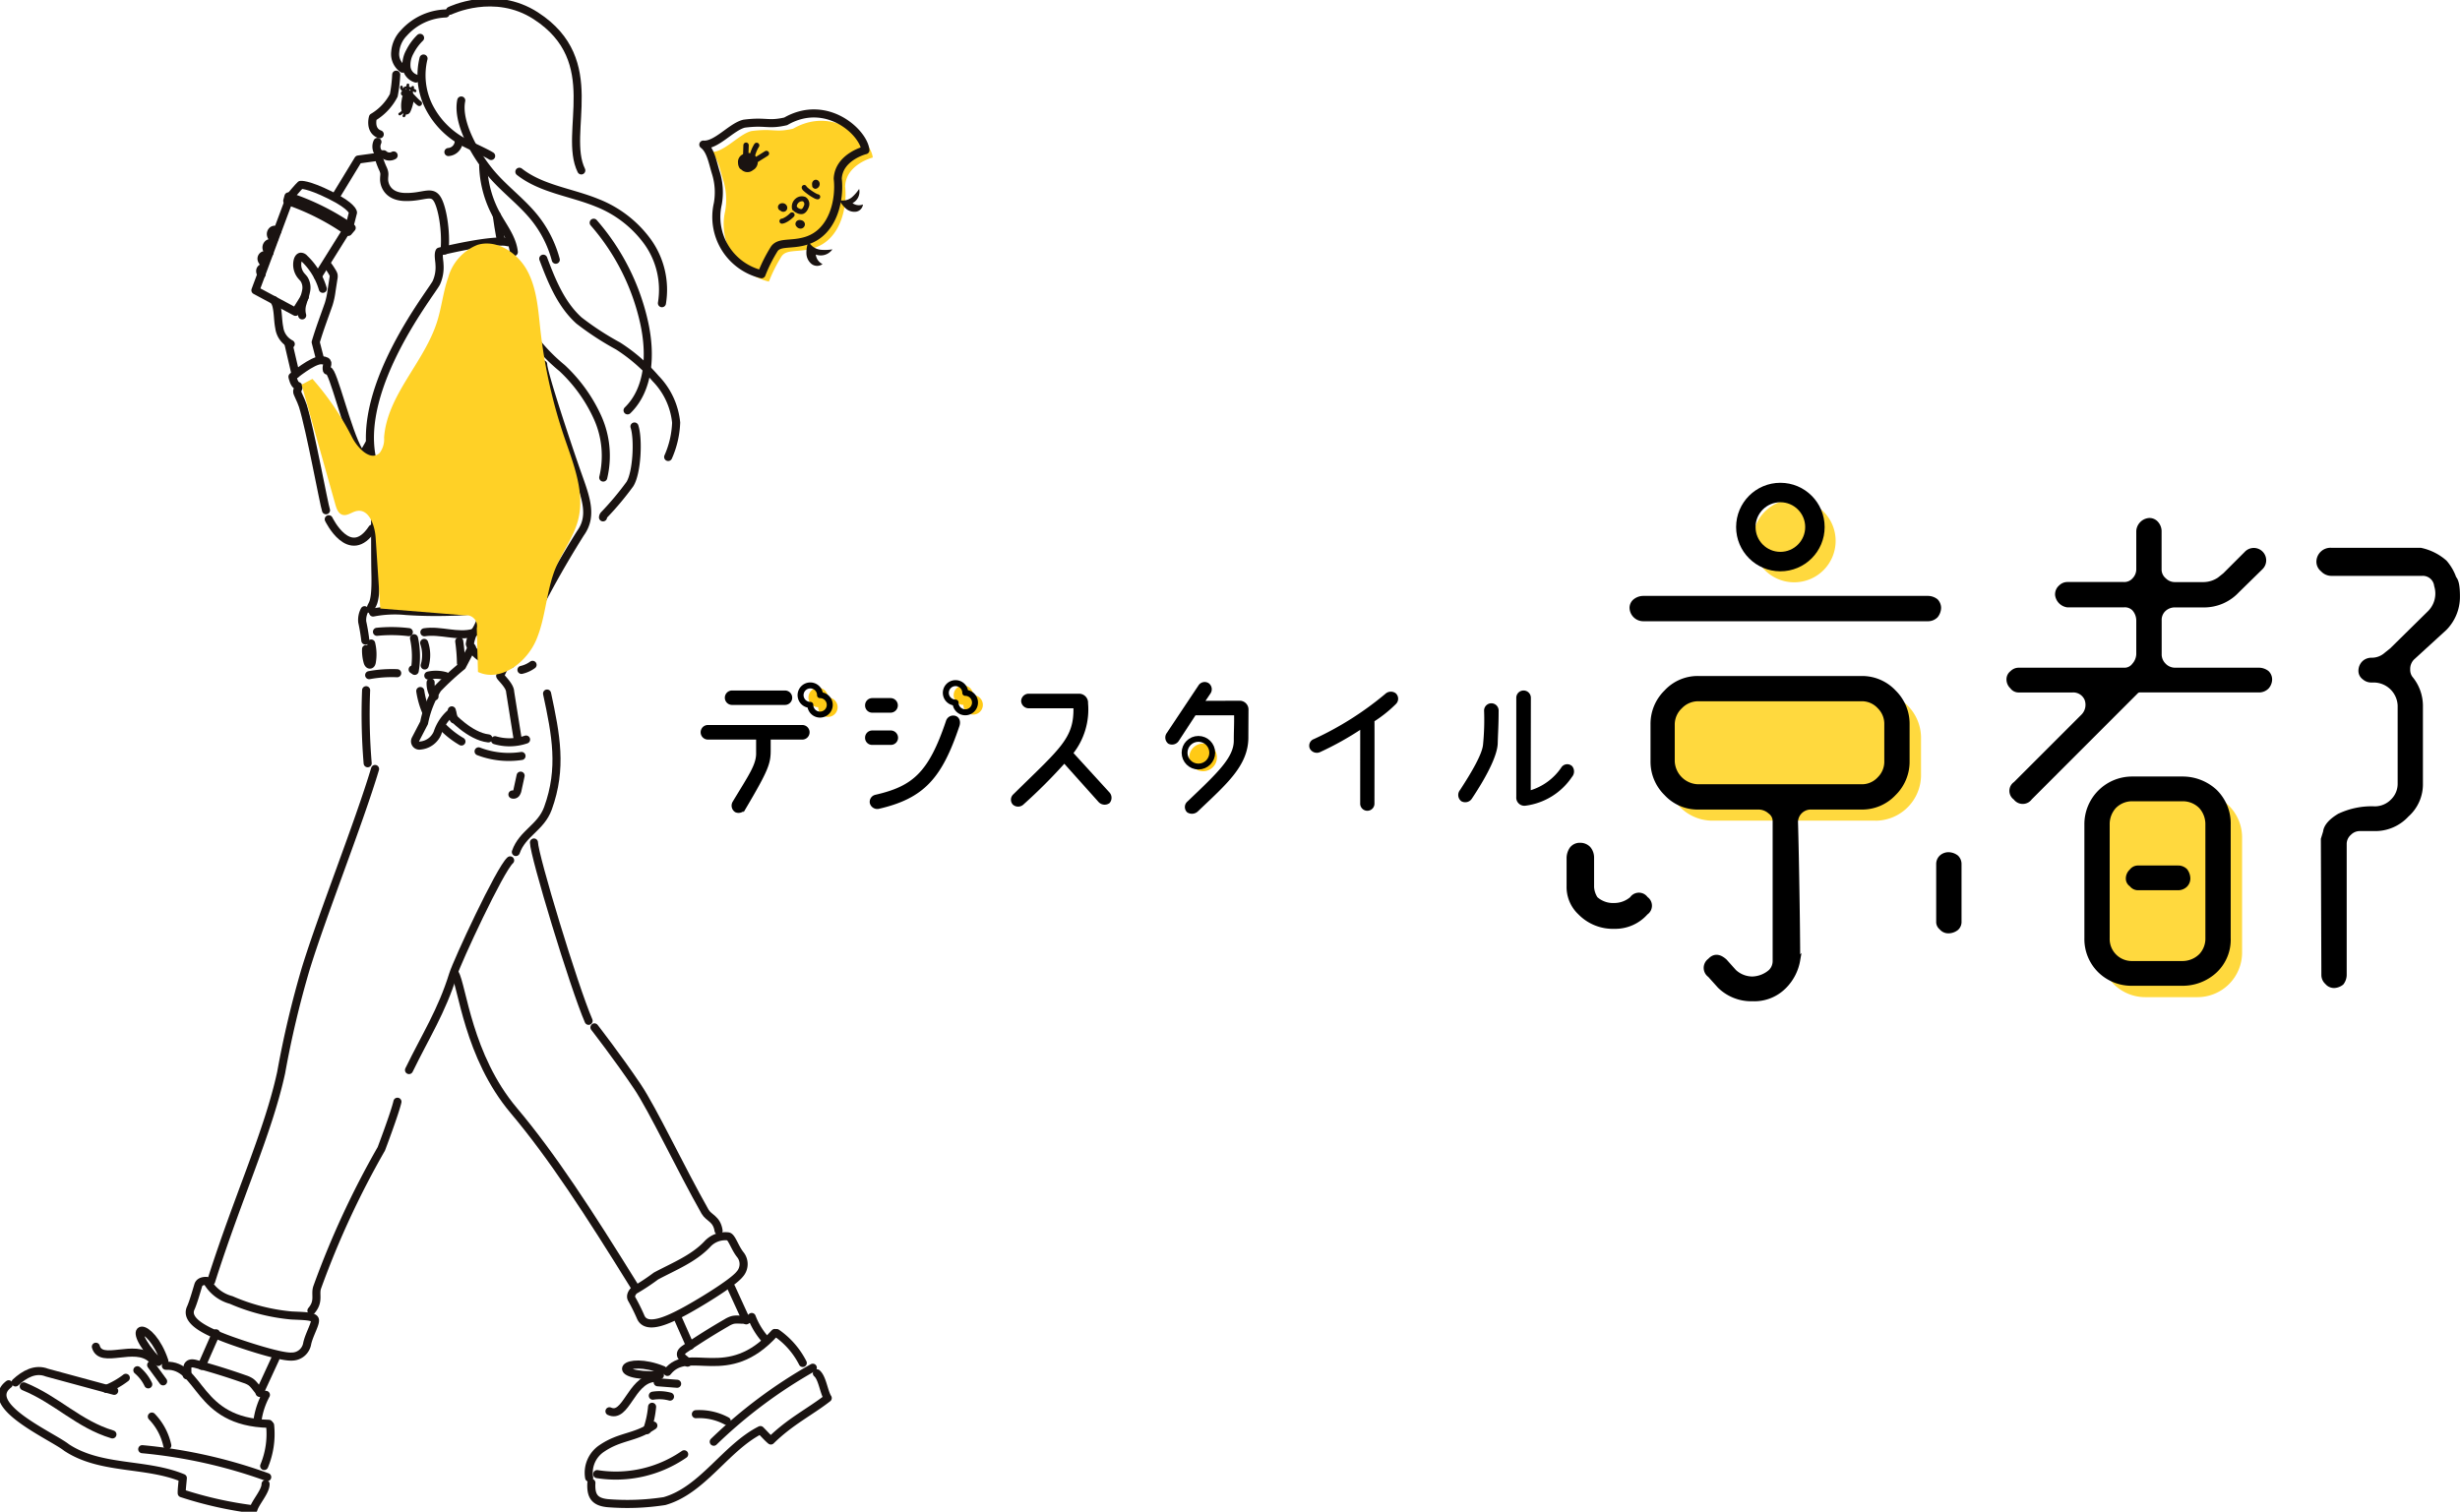 <svg xmlns="http://www.w3.org/2000/svg" xmlns:xlink="http://www.w3.org/1999/xlink" width="252.906" height="155.457" viewBox="0 0 252.906 155.457">
  <defs>
    <clipPath id="clip-path">
      <rect id="長方形_324" data-name="長方形 324" width="89.72" height="155.457" fill="none"/>
    </clipPath>
    <clipPath id="clip-path-3">
      <rect id="長方形_322" data-name="長方形 322" width="28.651" height="44.354" fill="none"/>
    </clipPath>
  </defs>
  <g id="グループ_4323" data-name="グループ 4323" transform="translate(-203 -4699.051)">
    <g id="グループ_319" data-name="グループ 319" transform="translate(203 4699.051)">
      <g id="グループ_298" data-name="グループ 298" clip-path="url(#clip-path)">
        <g id="グループ_297" data-name="グループ 297">
          <g id="グループ_296" data-name="グループ 296" clip-path="url(#clip-path)">
            <path id="パス_141" data-name="パス 141" d="M66.281,12.8a14.814,14.814,0,0,1-.252,2.127,5.638,5.638,0,0,1-2.141,2.261s-.4,1.346.7,1.746" transform="translate(-25.547 -5.122)" fill="none" stroke="#1a1311" stroke-linecap="round" stroke-linejoin="round" stroke-width="0.83"/>
            <path id="パス_142" data-name="パス 142" d="M64.631,24.335a1.14,1.14,0,0,0,.007.972.608.608,0,0,0,.639.3.872.872,0,0,0,1.019.119" transform="translate(-25.827 -9.742)" fill="none" stroke="#1a1311" stroke-linecap="round" stroke-linejoin="round" stroke-width="0.83"/>
            <path id="パス_143" data-name="パス 143" d="M65.106,27.577a7.36,7.36,0,0,0,.32.8c.24.533.125.6.125,1.109s.32,1.758,2.131,1.811,2.68-.679,3.266.12,1.016,3.458.817,5.375" transform="translate(-26.063 -11.04)" fill="none" stroke="#1a1311" stroke-linecap="round" stroke-linejoin="round" stroke-width="0.83"/>
            <path id="パス_144" data-name="パス 144" d="M69.194,15.934a.39.39,0,0,1,.506-.049c.158.1.829.9,1.109,1.076" transform="translate(-27.699 -6.331)" fill="none" stroke="#1a1311" stroke-linecap="round" stroke-linejoin="round" stroke-width="0.553"/>
            <path id="パス_145" data-name="パス 145" d="M69.487,17.181a2.377,2.377,0,0,1,.095-.646c.023-.082.063-.174.145-.2a.182.182,0,0,1,.2.123.5.5,0,0,1,.007.254,3.949,3.949,0,0,1-.317,1.129.092.092,0,0,1-.032.043c-.051.029-.1-.047-.1-.106a2.672,2.672,0,0,1,.172-1.38c.017-.041.043-.088.088-.09a1.615,1.615,0,0,1-.084,1.371c-.04-.022-.044-.077-.041-.122a3.476,3.476,0,0,1,.133-.8l-.157.6q.114-.454.218-.91a.089.089,0,0,0-.045.067" transform="translate(-27.803 -6.53)" fill="none" stroke="#1a1311" stroke-linecap="round" stroke-linejoin="round" stroke-width="0.83"/>
            <path id="パス_146" data-name="パス 146" d="M68.781,19.232a.678.678,0,0,1-.251.192" transform="translate(-27.434 -7.699)" fill="none" stroke="#1a1311" stroke-linecap="round" stroke-linejoin="round" stroke-width="0.277"/>
            <path id="パス_147" data-name="パス 147" d="M69.3,19.536a.228.228,0,0,1-.058.2" transform="translate(-27.719 -7.821)" fill="none" stroke="#1a1311" stroke-linecap="round" stroke-linejoin="round" stroke-width="0.277"/>
            <path id="パス_148" data-name="パス 148" d="M69.176,15.431c-.071-.089-.4-.3-.353-.511" transform="translate(-27.549 -5.973)" fill="none" stroke="#1a1311" stroke-linecap="round" stroke-linejoin="round" stroke-width="0.277"/>
            <path id="パス_149" data-name="パス 149" d="M69.966,15.262a1.387,1.387,0,0,1-.047-.7" transform="translate(-27.98 -5.829)" fill="none" stroke="#1a1311" stroke-linecap="round" stroke-linejoin="round" stroke-width="0.277"/>
            <path id="パス_150" data-name="パス 150" d="M69.283,15.221a.217.217,0,0,1,.169-.181.534.534,0,0,1,.26.014,2.121,2.121,0,0,1,.694.31" transform="translate(-27.735 -6.017)" fill="none" stroke="#1a1311" stroke-linecap="round" stroke-linejoin="round" stroke-width="0.277"/>
            <path id="パス_151" data-name="パス 151" d="M70.544,15.689a2.8,2.8,0,0,1,.046-.464.729.729,0,0,1,.083-.248" transform="translate(-28.24 -5.996)" fill="none" stroke="#1a1311" stroke-linecap="round" stroke-linejoin="round" stroke-width="0.277"/>
            <path id="パス_152" data-name="パス 152" d="M55.264,45.294a7.182,7.182,0,0,1,.591.876.881.881,0,0,1,.106.243.916.916,0,0,1-.011.328q-.1.643-.2,1.288a7.816,7.816,0,0,1-.3,1.395c-.491,1.406-.906,2.467-1.331,3.894l.438,1.7" transform="translate(-21.664 -18.132)" fill="none" stroke="#1a1311" stroke-linecap="round" stroke-linejoin="round" stroke-width="0.83"/>
            <line id="線_536" data-name="線 536" y1="4.736" x2="2.959" transform="translate(32.675 23.667)" fill="none" stroke="#1a1311" stroke-linecap="round" stroke-linejoin="round" stroke-width="0.83"/>
            <path id="パス_153" data-name="パス 153" d="M47.195,34.509l-3.411,9.158,4.126,2.218.952-1.524" transform="translate(-17.527 -13.815)" fill="none" stroke="#1a1311" stroke-linecap="round" stroke-linejoin="round" stroke-width="0.83"/>
            <path id="パス_154" data-name="パス 154" d="M49.25,34.125a24.789,24.789,0,0,1,6.272,3.2l.349-.411a25.026,25.026,0,0,0-6.5-3.236Z" transform="translate(-19.716 -13.48)" fill="none" stroke="#1a1311" stroke-linecap="round" stroke-linejoin="round" stroke-width="0.83"/>
            <path id="パス_155" data-name="パス 155" d="M49.713,32.941s.873-1.058,1.091-1.237c0,0,.672-.116,3.028,1.049s2.359,1.794,2.359,1.794l-.368,1.443" transform="translate(-19.901 -12.691)" fill="none" stroke="#1a1311" stroke-linecap="round" stroke-linejoin="round" stroke-width="0.83"/>
            <path id="パス_156" data-name="パス 156" d="M47.107,39.528a.366.366,0,0,0-.483-.065.473.473,0,0,0-.178.476.675.675,0,0,0,.309.424" transform="translate(-18.589 -15.773)" fill="none" stroke="#1a1311" stroke-linecap="round" stroke-linejoin="round" stroke-width="0.83"/>
            <path id="パス_157" data-name="パス 157" d="M46.287,41.715a.4.4,0,0,0-.467.077.5.5,0,0,0-.118.471.678.678,0,0,0,.3.4" transform="translate(-18.289 -16.682)" fill="none" stroke="#1a1311" stroke-linecap="round" stroke-linejoin="round" stroke-width="0.83"/>
            <path id="パス_158" data-name="パス 158" d="M45.47,43.884a.5.5,0,0,0-.421-.1.373.373,0,0,0-.2.44.773.773,0,0,0,.317.413" transform="translate(-17.949 -17.522)" fill="none" stroke="#1a1311" stroke-linecap="round" stroke-linejoin="round" stroke-width="0.83"/>
            <path id="パス_159" data-name="パス 159" d="M44.873,45.931a.331.331,0,0,0-.269.288.484.484,0,0,0,.142.385" transform="translate(-17.854 -18.387)" fill="none" stroke="#1a1311" stroke-linecap="round" stroke-linejoin="round" stroke-width="0.83"/>
            <path id="パス_160" data-name="パス 160" d="M53.584,47.325A7.023,7.023,0,0,0,51.676,44.2a.474.474,0,0,0-.361-.175c-.157.022-.249.187-.3.339A1.8,1.8,0,0,0,51.376,46c.1.117.206.222.292.347a1.65,1.65,0,0,1,.193,1.228c-.076.419-.241.815-.356,1.225a2.166,2.166,0,0,0-.041,1.256" transform="translate(-20.397 -17.625)" fill="none" stroke="#1a1311" stroke-linecap="round" stroke-linejoin="round" stroke-width="0.83"/>
            <path id="パス_161" data-name="パス 161" d="M46.939,51.456a1.823,1.823,0,0,1,.3.727c.149.7.119,1.422.263,2.12a2.205,2.205,0,0,0,1.18,1.677" transform="translate(-18.79 -20.599)" fill="none" stroke="#1a1311" stroke-linecap="round" stroke-linejoin="round" stroke-width="0.83"/>
            <path id="パス_162" data-name="パス 162" d="M61.685,26.955l-1.758.24L57.69,30.87" transform="translate(-23.094 -10.791)" fill="none" stroke="#1a1311" stroke-linecap="round" stroke-linejoin="round" stroke-width="0.83"/>
            <path id="パス_163" data-name="パス 163" d="M72.941,2.309a6.039,6.039,0,0,0-4.3,2.008,3.115,3.115,0,0,0-.887,1.953,1.841,1.841,0,0,0,.76,1.714" transform="translate(-27.121 -0.924)" fill="none" stroke="#1a1311" stroke-linecap="round" stroke-linejoin="round" stroke-width="0.83"/>
            <path id="パス_164" data-name="パス 164" d="M71.073,6.494a5.435,5.435,0,0,0-1.052,1.442,2.725,2.725,0,0,0-.342,1.559,1.385,1.385,0,0,0,.965,1.181" transform="translate(-27.887 -2.6)" fill="none" stroke="#1a1311" stroke-linecap="round" stroke-linejoin="round" stroke-width="0.83"/>
            <path id="パス_165" data-name="パス 165" d="M72.467,10.035a7.239,7.239,0,0,0,.55,4.94,8.5,8.5,0,0,0,3.465,3.6c.595.335,2.362,1.116,2.938,1.483" transform="translate(-28.926 -4.017)" fill="none" stroke="#1a1311" stroke-linecap="round" stroke-linejoin="round" stroke-width="0.83"/>
            <path id="パス_166" data-name="パス 166" d="M79.026,17.23c-.479,2.357,1.6,5.818,3.2,7.654,1.354,1.556,3.048,2.8,4.338,4.406a11.721,11.721,0,0,1,2.18,4.315" transform="translate(-31.607 -6.897)" fill="none" stroke="#1a1311" stroke-linecap="round" stroke-linejoin="round" stroke-width="0.83"/>
            <path id="パス_167" data-name="パス 167" d="M77.939,24.093a1.145,1.145,0,0,1-1.065,1.187" transform="translate(-30.774 -9.645)" fill="none" stroke="#1a1311" stroke-linecap="round" stroke-linejoin="round" stroke-width="0.83"/>
            <path id="パス_168" data-name="パス 168" d="M77.141,1.271s4.577-2.236,8.828.52c7.151,4.634,2.757,11.984,4.674,15.9" transform="translate(-30.881 -0.166)" fill="none" stroke="#1a1311" stroke-linecap="round" stroke-linejoin="round" stroke-width="0.83"/>
            <path id="パス_169" data-name="パス 169" d="M82.832,28.355a11.252,11.252,0,0,0,1.4,5.144c.677,1.223,1.606,2.381,1.751,3.771" transform="translate(-33.159 -11.351)" fill="none" stroke="#1a1311" stroke-linecap="round" stroke-linejoin="round" stroke-width="0.83"/>
            <path id="パス_170" data-name="パス 170" d="M85.163,36.933s.3,2.165.462,2.645" transform="translate(-34.092 -14.785)" fill="none" stroke="#1a1311" stroke-linecap="round" stroke-linejoin="round" stroke-width="0.83"/>
            <path id="パス_171" data-name="パス 171" d="M77.6,41.495c-1.518-.4-7.031.959-7.031.959-.16.32,0,1,0,1.318a3.857,3.857,0,0,1-.32,1.878c-.4.879-8.295,10.679-6.591,18.176.4,1.758.248,8.4.327,11.831s-.479,2.956-.479,3.6" transform="translate(-25.387 -16.582)" fill="none" stroke="#1a1311" stroke-linecap="round" stroke-linejoin="round" stroke-width="0.83"/>
            <path id="パス_172" data-name="パス 172" d="M81.726,48.982A3.7,3.7,0,0,0,79.6,51.538c-.426,1.918,2.024,8.842,2.663,11.079s3.3,7.99,3.09,9.694" transform="translate(-31.843 -19.608)" fill="none" stroke="#1a1311" stroke-linecap="round" stroke-linejoin="round" stroke-width="0.83"/>
            <path id="パス_173" data-name="パス 173" d="M85.324,79.1s-1.051,2.814-2.5,6.585c-.619,1.617-1.385,4.181-1.971,4.5a5,5,0,0,0-.306,1.052s.572,2.184,4.194,2.077a3.293,3.293,0,0,0,.719-1.039c.209-.444.282-1.092.581-1.724a103.156,103.156,0,0,1,5.882-10.707c1.385-1.917.426-3.941-.533-6.711s-3.3-9.8-3.3-10.652" transform="translate(-32.246 -25.013)" fill="none" stroke="#1a1311" stroke-linecap="round" stroke-linejoin="round" stroke-width="0.83"/>
            <path id="パス_174" data-name="パス 174" d="M88.492,46.317a12,12,0,0,0,1.068,6.059A18.649,18.649,0,0,0,93.216,56.4a15.961,15.961,0,0,1,3.649,5.088,9.6,9.6,0,0,1,.575,6.161" transform="translate(-35.422 -18.541)" fill="none" stroke="#1a1311" stroke-linecap="round" stroke-linejoin="round" stroke-width="0.83"/>
            <path id="パス_175" data-name="パス 175" d="M89.038,29.451c2.264,1.776,5.309,2.1,7.972,3.186a11.688,11.688,0,0,1,5.209,4.011,8.477,8.477,0,0,1,1.476,6.321" transform="translate(-35.643 -11.79)" fill="none" stroke="#1a1311" stroke-linecap="round" stroke-linejoin="round" stroke-width="0.83"/>
            <path id="パス_176" data-name="パス 176" d="M101.781,38.194A23.225,23.225,0,0,1,107,48.612c.654,3.081.52,6.68-1.737,8.877" transform="translate(-40.745 -15.29)" fill="none" stroke="#1a1311" stroke-linecap="round" stroke-linejoin="round" stroke-width="0.83"/>
            <path id="パス_177" data-name="パス 177" d="M93.135,44.361c.871,2.315,1.838,4.706,3.678,6.36a29.436,29.436,0,0,0,4.006,2.612,17.663,17.663,0,0,1,3.862,3.346,7.557,7.557,0,0,1,2.115,4.535,9.54,9.54,0,0,1-.82,3.538" transform="translate(-37.283 -17.758)" fill="none" stroke="#1a1311" stroke-linecap="round" stroke-linejoin="round" stroke-width="0.83"/>
            <path id="パス_178" data-name="パス 178" d="M106.611,73.136c.427,1.295.261,4.778-.473,5.928a30.69,30.69,0,0,1-2.622,3.134.448.448,0,0,0-.139.281" transform="translate(-41.384 -29.278)" fill="none" stroke="#1a1311" stroke-linecap="round" stroke-linejoin="round" stroke-width="0.83"/>
            <path id="パス_179" data-name="パス 179" d="M74.93,117.682a4.59,4.59,0,0,0-1.469,2.143,2.118,2.118,0,0,1-1.774,1.292.443.443,0,0,1-.485-.638l.882-1.7a10.288,10.288,0,0,1,1.389-3.515,28.086,28.086,0,0,1,2.516-2.317l1-1.917" transform="translate(-28.483 -44.449)" fill="none" stroke="#1a1311" stroke-linecap="round" stroke-linejoin="round" stroke-width="0.83"/>
            <path id="パス_180" data-name="パス 180" d="M77.332,122.713s1.917,2.131,3.835,2.344" transform="translate(-30.957 -49.124)" fill="none" stroke="#1a1311" stroke-linecap="round" stroke-linejoin="round" stroke-width="0.83"/>
            <path id="パス_181" data-name="パス 181" d="M75.911,124.667a9.056,9.056,0,0,0,1.917,1.491" transform="translate(-30.388 -49.906)" fill="none" stroke="#1a1311" stroke-linecap="round" stroke-linejoin="round" stroke-width="0.83"/>
            <line id="線_537" data-name="線 537" x2="0.214" y2="0.918" transform="translate(46.447 73.05)" fill="none" stroke="#1a1311" stroke-linecap="round" stroke-linejoin="round" stroke-width="0.83"/>
            <path id="パス_182" data-name="パス 182" d="M86.385,113.9a5.584,5.584,0,0,0-.639,1.2c.04.16,1.012,1,1.025,1.638l.745,4.687" transform="translate(-34.325 -45.595)" fill="none" stroke="#1a1311" stroke-linecap="round" stroke-linejoin="round" stroke-width="0.83"/>
            <line id="線_538" data-name="線 538" x2="0.745" y2="3.196" transform="translate(29.642 35.286)" fill="none" stroke="#1a1311" stroke-linecap="round" stroke-linejoin="round" stroke-width="0.83"/>
            <path id="パス_183" data-name="パス 183" d="M56.958,71.092c-1.172-1.917-2.658-8.357-3.138-8.25-.164.037-.165-.058-.165-.325s.373-.692-.533-.745-2.983,1.7-2.983,1.7.16.8.48.906.044.323,0,.59c-.028.169.385.85.586,1.487.751,2.373,2.177,10.187,2.383,10.746" transform="translate(-20.072 -24.728)" fill="none" stroke="#1a1311" stroke-linecap="round" stroke-linejoin="round" stroke-width="0.83"/>
            <path id="パス_184" data-name="パス 184" d="M56.358,89.039s2.157,4.474,4.474.959" transform="translate(-22.561 -35.644)" fill="none" stroke="#1a1311" stroke-linecap="round" stroke-linejoin="round" stroke-width="0.83"/>
            <line id="線_539" data-name="線 539" y1="1.678" x2="0.959" transform="translate(37.073 45.486)" fill="none" stroke="#1a1311" stroke-linecap="round" stroke-linejoin="round" stroke-width="0.83"/>
            <path id="パス_185" data-name="パス 185" d="M62.33,104.639a2.152,2.152,0,0,0-.24,1.2,19.037,19.037,0,0,1,.32,1.918" transform="translate(-24.851 -41.889)" fill="none" stroke="#1a1311" stroke-linecap="round" stroke-linejoin="round" stroke-width="0.83"/>
            <path id="パス_186" data-name="パス 186" d="M63.965,104.771a11.591,11.591,0,0,1,3.355-.16,46.049,46.049,0,0,0,4.634.08,24.21,24.21,0,0,0,3.6-.32" transform="translate(-25.606 -41.782)" fill="none" stroke="#1a1311" stroke-linecap="round" stroke-linejoin="round" stroke-width="0.83"/>
            <path id="パス_187" data-name="パス 187" d="M91.09,106.37a5.1,5.1,0,0,1-.08,1.917" transform="translate(-36.433 -42.582)" fill="none" stroke="#1a1311" stroke-linecap="round" stroke-linejoin="round" stroke-width="0.83"/>
            <path id="パス_188" data-name="パス 188" d="M63.281,110.349a4.665,4.665,0,0,1,.065,1.913c-.019.1-.059.229-.163.254-.136.032-.23-.131-.267-.266a4.356,4.356,0,0,1-.159-1.331" transform="translate(-25.122 -44.174)" fill="none" stroke="#1a1311" stroke-linecap="round" stroke-linejoin="round" stroke-width="0.83"/>
            <path id="パス_189" data-name="パス 189" d="M64.628,108.294a14.987,14.987,0,0,1,3.275.035" transform="translate(-25.872 -43.323)" fill="none" stroke="#1a1311" stroke-linecap="round" stroke-linejoin="round" stroke-width="0.83"/>
            <path id="パス_190" data-name="パス 190" d="M72.754,108.387c1.67-.255,3.413.521,5.038.062" transform="translate(-29.125 -43.368)" fill="none" stroke="#1a1311" stroke-linecap="round" stroke-linejoin="round" stroke-width="0.83"/>
            <path id="パス_191" data-name="パス 191" d="M70.882,109.446a8.768,8.768,0,0,1,.073,3.356l-.213-.145" transform="translate(-28.319 -43.813)" fill="none" stroke="#1a1311" stroke-linecap="round" stroke-linejoin="round" stroke-width="0.83"/>
            <path id="パス_192" data-name="パス 192" d="M72.717,110.248a3.877,3.877,0,0,1,.058,2.318" transform="translate(-29.11 -44.134)" fill="none" stroke="#1a1311" stroke-linecap="round" stroke-linejoin="round" stroke-width="0.83"/>
            <path id="パス_193" data-name="パス 193" d="M78.73,109.971a18.713,18.713,0,0,1,.179,2.235" transform="translate(-31.517 -44.023)" fill="none" stroke="#1a1311" stroke-linecap="round" stroke-linejoin="round" stroke-width="0.83"/>
            <path id="パス_194" data-name="パス 194" d="M63.289,115.635a12.927,12.927,0,0,1,2.881-.2" transform="translate(-25.336 -46.205)" fill="none" stroke="#1a1311" stroke-linecap="round" stroke-linejoin="round" stroke-width="0.83"/>
            <path id="パス_195" data-name="パス 195" d="M73.428,115.793a3.621,3.621,0,0,1,1.76.049" transform="translate(-29.394 -46.319)" fill="none" stroke="#1a1311" stroke-linecap="round" stroke-linejoin="round" stroke-width="0.83"/>
            <path id="パス_196" data-name="パス 196" d="M89.4,114.528a3.14,3.14,0,0,0,1.142-.518" transform="translate(-35.79 -45.64)" fill="none" stroke="#1a1311" stroke-linecap="round" stroke-linejoin="round" stroke-width="0.83"/>
            <path id="パス_197" data-name="パス 197" d="M73.824,117.029a2.375,2.375,0,0,0,.4,1.438" transform="translate(-29.552 -46.849)" fill="none" stroke="#1a1311" stroke-linecap="round" stroke-linejoin="round" stroke-width="0.83"/>
            <path id="パス_198" data-name="パス 198" d="M72.049,118.5a8.767,8.767,0,0,0,.607,2.143" transform="translate(-28.842 -47.437)" fill="none" stroke="#1a1311" stroke-linecap="round" stroke-linejoin="round" stroke-width="0.83"/>
            <path id="パス_199" data-name="パス 199" d="M84.868,126.886a5.26,5.26,0,0,0,3.189-.07" transform="translate(-33.974 -50.766)" fill="none" stroke="#1a1311" stroke-linecap="round" stroke-linejoin="round" stroke-width="0.83"/>
            <path id="パス_200" data-name="パス 200" d="M82.048,128.844a8.681,8.681,0,0,0,4.411.475" transform="translate(-32.845 -51.578)" fill="none" stroke="#1a1311" stroke-linecap="round" stroke-linejoin="round" stroke-width="0.83"/>
            <path id="パス_201" data-name="パス 201" d="M88.692,133.011q-.154.708-.308,1.416a.958.958,0,0,1-.152.4.328.328,0,0,1-.38.119" transform="translate(-35.169 -53.246)" fill="none" stroke="#1a1311" stroke-linecap="round" stroke-linejoin="round" stroke-width="0.83"/>
            <path id="パス_202" data-name="パス 202" d="M62.739,118.361a61.011,61.011,0,0,0,.16,7.51" transform="translate(-25.1 -47.382)" fill="none" stroke="#1a1311" stroke-linecap="round" stroke-linejoin="round" stroke-width="0.83"/>
            <path id="パス_203" data-name="パス 203" d="M91.646,118.926c.917,4.267,1.583,7.7.093,11.8-.73,2.01-2.626,2.558-3.3,4.5" transform="translate(-35.404 -47.608)" fill="none" stroke="#1a1311" stroke-linecap="round" stroke-linejoin="round" stroke-width="0.83"/>
            <path id="パス_204" data-name="パス 204" d="M77.953,166.855c.8,1.374,1.358,8.548,6.072,14.141,3.946,4.682,7.707,10.491,12.362,18" transform="translate(-31.206 -66.795)" fill="none" stroke="#1a1311" stroke-linecap="round" stroke-linejoin="round" stroke-width="0.83"/>
            <path id="パス_205" data-name="パス 205" d="M97.16,162.813c-1.524-3.521-5.593-16.964-5.618-18.34" transform="translate(-36.646 -57.835)" fill="none" stroke="#1a1311" stroke-linecap="round" stroke-linejoin="round" stroke-width="0.83"/>
            <path id="パス_206" data-name="パス 206" d="M101.909,176.178s2.388,3.07,4.409,6.074c1.6,2.378,4.472,8.475,6.962,12.872.38.67,1.2.715,1.392,1.956" transform="translate(-40.796 -70.527)" fill="none" stroke="#1a1311" stroke-linecap="round" stroke-linejoin="round" stroke-width="0.83"/>
            <path id="パス_207" data-name="パス 207" d="M116.022,212.8c-1.42,1.5-3.454,2.305-5.273,3.275a22.146,22.146,0,0,1-2.242,1.476s-.517.479-.234.921a19.672,19.672,0,0,1,.919,1.86c.626,1.359,3.008.151,4.332-.548s5.093-2.95,5.831-3.895a1.546,1.546,0,0,0,.04-2.036c-.568-.739-.853-1.773-1.215-1.852A2.5,2.5,0,0,0,116.022,212.8Z" transform="translate(-43.309 -84.856)" fill="none" stroke="#1a1311" stroke-linecap="round" stroke-linejoin="round" stroke-width="0.83"/>
            <line id="線_540" data-name="線 540" x2="1.267" y2="2.858" transform="translate(69.677 135.533)" fill="none" stroke="#1a1311" stroke-linecap="round" stroke-linejoin="round" stroke-width="0.83"/>
            <line id="線_541" data-name="線 541" x2="1.562" y2="3.412" transform="translate(75.158 132.366)" fill="none" stroke="#1a1311" stroke-linecap="round" stroke-linejoin="round" stroke-width="0.83"/>
            <path id="パス_208" data-name="パス 208" d="M114.422,232.587c2.176-2.781,6.175,1.4,11.034-4.006" transform="translate(-45.805 -91.505)" fill="none" stroke="#1a1311" stroke-linecap="round" stroke-linejoin="round" stroke-width="0.83"/>
            <path id="パス_209" data-name="パス 209" d="M133.15,228.592a8.32,8.32,0,0,1,2.682,3.079" transform="translate(-53.302 -91.509)" fill="none" stroke="#1a1311" stroke-linecap="round" stroke-linejoin="round" stroke-width="0.83"/>
            <path id="パス_210" data-name="パス 210" d="M112.75,237.035l2,.154" transform="translate(-45.136 -94.889)" fill="none" stroke="#1a1311" stroke-linecap="round" stroke-linejoin="round" stroke-width="0.83"/>
            <path id="パス_211" data-name="パス 211" d="M111.919,239.3a4.2,4.2,0,0,1,1.764.093" transform="translate(-44.803 -95.773)" fill="none" stroke="#1a1311" stroke-linecap="round" stroke-linejoin="round" stroke-width="0.83"/>
            <path id="パス_212" data-name="パス 212" d="M111.442,241.239a9.8,9.8,0,0,1-.525,2.4" transform="translate(-44.402 -96.572)" fill="none" stroke="#1a1311" stroke-linecap="round" stroke-linejoin="round" stroke-width="0.83"/>
            <path id="パス_213" data-name="パス 213" d="M107.6,244.458c-1.9,1.294-3.4,1.056-5.3,2.35a3,3,0,0,0-1.3,3.009" transform="translate(-40.431 -97.86)" fill="none" stroke="#1a1311" stroke-linecap="round" stroke-linejoin="round" stroke-width="0.83"/>
            <path id="パス_214" data-name="パス 214" d="M124.56,235.494c.569.478.711,1.926,1.116,2.549-1.837,1.429-3.835,2.388-5.846,4.361-.293-.231-.718-.712-1.076-1.068-3.563,1.8-5.931,6.18-9.855,7.3a25.084,25.084,0,0,1-5.859.213c-1.337-.137-1.739-.744-1.662-2.09" transform="translate(-40.579 -94.272)" fill="none" stroke="#1a1311" stroke-linecap="round" stroke-linejoin="round" stroke-width="0.83"/>
            <path id="パス_215" data-name="パス 215" d="M132.546,234.54a49.828,49.828,0,0,0-10.183,7.61" transform="translate(-48.984 -93.89)" fill="none" stroke="#1a1311" stroke-linecap="round" stroke-linejoin="round" stroke-width="0.83"/>
            <path id="パス_216" data-name="パス 216" d="M102.378,251.423a12.364,12.364,0,0,0,8.943-2.042" transform="translate(-40.984 -99.831)" fill="none" stroke="#1a1311" stroke-linecap="round" stroke-linejoin="round" stroke-width="0.83"/>
            <path id="パス_217" data-name="パス 217" d="M119.3,242.5a5.952,5.952,0,0,1,3.175.705" transform="translate(-47.758 -97.072)" fill="none" stroke="#1a1311" stroke-linecap="round" stroke-linejoin="round" stroke-width="0.83"/>
            <path id="パス_218" data-name="パス 218" d="M111.127,234.558c-3.964-1.608-5.926.736-.318.527" transform="translate(-42.966 -93.67)" fill="none" stroke="#1a1311" stroke-linecap="round" stroke-linejoin="round" stroke-width="0.83"/>
            <path id="パス_219" data-name="パス 219" d="M109,236.311c-2.311.262-2.819,4.2-4.517,3.415" transform="translate(-41.827 -94.599)" fill="none" stroke="#1a1311" stroke-linecap="round" stroke-linejoin="round" stroke-width="0.83"/>
            <path id="パス_220" data-name="パス 220" d="M117.414,230.533c-.142-.338-.649-.466-.678-.831-.02-.255.215-.449.426-.592q2.091-1.424,4.285-2.688a2.4,2.4,0,0,1,.6-.273c.661-.166,1.5.192,1.966-.308a7.481,7.481,0,0,0,1.253,2.137" transform="translate(-46.731 -90.408)" fill="none" stroke="#1a1311" stroke-linecap="round" stroke-linejoin="round" stroke-width="0.83"/>
            <path id="パス_221" data-name="パス 221" d="M53.053,131.866c-1.659,5.553-5.383,14.876-7.129,20.545A100.937,100.937,0,0,0,43.4,163.084c-1.347,6.2-4.432,12.737-7.2,21.461" transform="translate(-14.494 -52.788)" fill="none" stroke="#1a1311" stroke-linecap="round" stroke-linejoin="round" stroke-width="0.83"/>
            <path id="パス_222" data-name="パス 222" d="M80.516,147.538c-1.064.947-5.443,10.379-5.866,11.739-1.181,3.794-2.793,6.252-4.532,9.825" transform="translate(-28.069 -59.062)" fill="none" stroke="#1a1311" stroke-linecap="round" stroke-linejoin="round" stroke-width="0.83"/>
            <path id="パス_223" data-name="パス 223" d="M53.39,210.409c.844-.989.327-1.664.6-2.413a90.19,90.19,0,0,1,6.586-14.227s1.4-3.695,1.656-4.842" transform="translate(-21.373 -75.63)" fill="none" stroke="#1a1311" stroke-linecap="round" stroke-linejoin="round" stroke-width="0.83"/>
            <path id="パス_224" data-name="パス 224" d="M42.981,223.208a20.1,20.1,0,0,1-6.189-1.591,4.035,4.035,0,0,1-2.5-1.957s-.725-.083-.882.437-.523,1.8-.775,2.348c-.646,1.409,1.91,2.465,3.351,3.034s5.753,2.013,6.994,1.956a1.6,1.6,0,0,0,1.627-1.342c.2-.944.956-2.156.774-2.494S44.172,223.268,42.981,223.208Z" transform="translate(-13.025 -87.932)" fill="none" stroke="#1a1311" stroke-linecap="round" stroke-linejoin="round" stroke-width="0.83"/>
            <line id="線_542" data-name="線 542" x1="1.474" y2="3.348" transform="translate(20.736 137.111)" fill="none" stroke="#1a1311" stroke-linecap="round" stroke-linejoin="round" stroke-width="0.83"/>
            <line id="線_543" data-name="線 543" x1="1.628" y2="3.529" transform="translate(26.685 139.706)" fill="none" stroke="#1a1311" stroke-linecap="round" stroke-linejoin="round" stroke-width="0.83"/>
            <path id="パス_225" data-name="パス 225" d="M28.435,234.2c3.653-.166,3.061,5.8,10.589,5.969" transform="translate(-11.383 -93.751)" fill="none" stroke="#1a1311" stroke-linecap="round" stroke-linejoin="round" stroke-width="0.83"/>
            <path id="パス_226" data-name="パス 226" d="M45.9,244.417a8.609,8.609,0,0,1-.61,4.184" transform="translate(-18.13 -97.844)" fill="none" stroke="#1a1311" stroke-linecap="round" stroke-linejoin="round" stroke-width="0.83"/>
            <path id="パス_227" data-name="パス 227" d="M25.914,234.08l1.23,1.678" transform="translate(-10.374 -93.706)" fill="none" stroke="#1a1311" stroke-linecap="round" stroke-linejoin="round" stroke-width="0.83"/>
            <path id="パス_228" data-name="パス 228" d="M23.549,234.976a4.351,4.351,0,0,1,1.117,1.449" transform="translate(-9.427 -94.065)" fill="none" stroke="#1a1311" stroke-linecap="round" stroke-linejoin="round" stroke-width="0.83"/>
            <path id="パス_229" data-name="パス 229" d="M20.233,236.271a8.4,8.4,0,0,1-2,1.139" transform="translate(-7.299 -94.583)" fill="none" stroke="#1a1311" stroke-linecap="round" stroke-linejoin="round" stroke-width="0.83"/>
            <path id="パス_230" data-name="パス 230" d="M12.81,237.146,5.9,235.273c-1.205-.48-2.338.177-3.238,1.01" transform="translate(-1.068 -94.119)" fill="none" stroke="#1a1311" stroke-linecap="round" stroke-linejoin="round" stroke-width="0.83"/>
            <path id="パス_231" data-name="パス 231" d="M27.47,247.638c.008.769-1.033,1.858-1.25,2.6a39.462,39.462,0,0,1-7.371-1.652c-.015-.387.076-1.045.114-1.567-3.818-1.586-8.437-.809-11.96-3.139-1.451-1.162-8.774-4.333-5.943-6.5" transform="translate(-0.166 -95.027)" fill="none" stroke="#1a1311" stroke-linecap="round" stroke-linejoin="round" stroke-width="0.83"/>
            <path id="パス_232" data-name="パス 232" d="M37.233,251.379a51.606,51.606,0,0,0-12.847-2.87" transform="translate(-9.762 -99.482)" fill="none" stroke="#1a1311" stroke-linecap="round" stroke-linejoin="round" stroke-width="0.83"/>
            <path id="パス_233" data-name="パス 233" d="M4.07,237.736c3.425,1.4,5.605,3.884,9.118,4.941" transform="translate(-1.629 -95.17)" fill="none" stroke="#1a1311" stroke-linecap="round" stroke-linejoin="round" stroke-width="0.83"/>
            <path id="パス_234" data-name="パス 234" d="M26.033,242.917a6.159,6.159,0,0,1,1.587,2.97" transform="translate(-10.421 -97.244)" fill="none" stroke="#1a1311" stroke-linecap="round" stroke-linejoin="round" stroke-width="0.83"/>
            <path id="パス_235" data-name="パス 235" d="M26.484,231.3c-1.41-4.2-4.576-4.16-.628.1" transform="translate(-9.585 -91.343)" fill="none" stroke="#1a1311" stroke-linecap="round" stroke-linejoin="round" stroke-width="0.83"/>
            <path id="パス_236" data-name="パス 236" d="M22.164,232.184c-1.764-1.639-5.2.618-5.73-1.246" transform="translate(-6.579 -92.448)" fill="none" stroke="#1a1311" stroke-linecap="round" stroke-linejoin="round" stroke-width="0.83"/>
            <path id="パス_237" data-name="パス 237" d="M32.013,235.015c.17-.339-.072-.825.2-1.093.187-.188.5-.133.754-.064q2.529.683,5,1.554a2.5,2.5,0,0,1,.618.285c.576.407.862,1.309,1.567,1.337a7.772,7.772,0,0,0-.834,2.426" transform="translate(-12.815 -93.591)" fill="none" stroke="#1a1311" stroke-linecap="round" stroke-linejoin="round" stroke-width="0.83"/>
            <path id="パス_238" data-name="パス 238" d="M135.652,27.42c.243,2.093-.413,5.478-3.186,6.371-1.562.5-2.783.077-3.332.84a15.572,15.572,0,0,0-1.316,2.619,6.061,6.061,0,0,1-4.5-7.227,6.717,6.717,0,0,0-.21-3.25c-.328-1.075-.524-2.284-1.276-2.856,1.349.113,2.9-1.851,4.2-2.153,2.267-.291,2.426.185,4.272-.239,4.161-2.4,8,1.1,8.193,2.964,0,0-2.732.693-2.838,2.932" transform="translate(-48.77 -8.29)" fill="#ffd126"/>
            <path id="パス_239" data-name="パス 239" d="M134.391,26.158c.243,2.093-.413,5.478-3.186,6.371-1.562.5-2.783.077-3.332.84a15.571,15.571,0,0,0-1.316,2.619,6.061,6.061,0,0,1-4.5-7.227,6.718,6.718,0,0,0-.21-3.25c-.328-1.075-.524-2.284-1.276-2.856,1.349.113,2.9-1.851,4.2-2.153,2.268-.291,2.426.185,4.272-.239,4.161-2.4,8,1.1,8.193,2.964C137.229,23.225,134.5,23.918,134.391,26.158Z" transform="translate(-48.265 -7.785)" fill="none" stroke="#1a1311" stroke-linecap="round" stroke-linejoin="round" stroke-width="0.83"/>
            <path id="パス_240" data-name="パス 240" d="M127.013,27.262a.122.122,0,0,1-.029.005l.1-.013h-.027l.1.013a.19.19,0,0,1-.037-.011l.09.038c-.047-.025.068.062.038.033s-.01-.032.026.038c-.011-.023-.027-.044-.037-.069.012.031.025.061.037.091a.5.5,0,0,1-.025-.094c0,.034.009.067.014.1a.488.488,0,0,1,0-.115c0,.034-.009.068-.013.1a.959.959,0,0,1,.064-.237l-.038.091a.87.87,0,0,1,.056-.107c.022-.034.065-.062-.011.009.013-.012.024-.028.037-.041l.04-.038c.05-.047-.073.048-.018.014a.826.826,0,0,1,.111-.061l-.091.038a.689.689,0,0,1,.146-.039l-.1.014a.79.79,0,0,1,.192,0l-.1-.014a.756.756,0,0,1,.188.05l-.091-.038a.634.634,0,0,1,.078.04.367.367,0,0,0,.044.029.233.233,0,1,0-.029-.021l.031.031c.041.041-.041-.062-.016-.023a.809.809,0,0,1,.055.1c-.013-.03-.026-.061-.038-.091a.645.645,0,0,1,.041.154c0-.034-.01-.068-.013-.1a.646.646,0,0,1,0,.136c0-.034.009-.067.014-.1a.582.582,0,0,1-.035.131c.013-.03.025-.06.039-.091a.717.717,0,0,1-.048.09c-.043.066.02-.013.019-.022,0,.009-.034.038-.041.044l-.038.035c-.029.026.086-.061.021-.018a.681.681,0,0,1-.1.053l.091-.038a.685.685,0,0,1-.157.043l.1-.013a.725.725,0,0,1-.169,0l.1.013a.739.739,0,0,1-.182-.051l.091.038a.752.752,0,0,1-.116-.064c-.033-.022-.047-.053.016.015-.015-.016-.034-.028-.049-.043l-.044-.047c-.043-.047.05.077.015.019a.8.8,0,0,1-.059-.109c.013.031.026.061.038.091a.608.608,0,0,1-.032-.116c0,.034.009.067.013.1a.491.491,0,0,1,0-.119c0,.034-.009.067-.014.1a.493.493,0,0,1,.032-.113c-.013.03-.026.06-.038.091.011-.026.026-.049.04-.074.03-.055-.063.068-.019.023l.029-.031s.027-.029.032-.029-.087.062-.029.024a.626.626,0,0,1,.085-.044l-.091.038a.55.55,0,0,1,.119-.031l-.1.013a.585.585,0,0,1,.13,0l-.1-.014a.712.712,0,0,1,.168.046l-.091-.038a.75.75,0,0,1,.1.056c.013.008.062.045.01,0s0,0,.013.015.022.023.034.035c.049.049-.049-.078-.011-.014a.961.961,0,0,1,.058.11c-.013-.03-.025-.061-.038-.091a.645.645,0,0,1,.041.157c0-.034-.009-.068-.014-.1a.68.68,0,0,1,0,.14c0-.034.009-.068.014-.1a.627.627,0,0,1-.039.148c.013-.03.026-.061.038-.091a.557.557,0,0,1-.041.077c-.025.04-.043.029.018-.02a.383.383,0,0,0-.03.032c-.007.007-.03.023-.032.03,0-.012.083-.059.027-.022a.6.6,0,0,1-.086.046l.091-.038a.58.58,0,0,1-.122.034l.1-.014a.535.535,0,0,1-.131,0l.1.014a.538.538,0,0,1-.126-.035l.091.038a.593.593,0,0,1-.075-.039c-.054-.034.007.014.023.021a.153.153,0,0,1-.035-.031l-.026-.027c-.047-.052.021.017.019.028,0-.013-.037-.063-.042-.077l.037.091a.467.467,0,0,1-.026-.1c.005.034.009.067.014.1a.418.418,0,0,1,0-.067c0,.034-.008.068-.014.1a.369.369,0,0,1,.022-.084c-.014.03-.026.061-.039.091.009-.021.02-.04.031-.06.031-.058-.062.067-.017.022.016-.017.032-.034.05-.05l.027-.023c-.051.038-.064.049-.041.032a1.725,1.725,0,0,1,.233-.134l-.091.038a.309.309,0,0,1,.076-.021l-.1.013a.137.137,0,0,1,.038,0l-.1-.014.019,0-.091-.038c.037.019.025.008-.034-.03-.04-.058-.05-.07-.034-.036-.013-.031-.025-.061-.038-.091a.96.96,0,0,1,.038.189c.012.077.025.155.037.231,0-.034-.01-.067-.014-.1a.226.226,0,0,1,0,.04c0-.034.009-.067.013-.1a.1.1,0,0,1-.009.038l.038-.091c.117-.094.146-.126.09-.1l.091-.038a.158.158,0,0,1-.033.009l.1-.014a.289.289,0,0,1-.072,0l.1.014a.359.359,0,0,1-.07-.02l.091.038c-.017-.008-.032-.016-.049-.025s-.022-.013.008.009.031.025.01.006l-.013-.013c-.026-.029-.017-.017.025.035-.005-.015-.019-.03-.026-.045.013.031.025.061.038.091a.285.285,0,0,1-.02-.063c0,.034.009.067.014.1a.264.264,0,0,1,0-.049c0,.034-.009.068-.014.1a.34.34,0,0,1,.01-.043l-.038.091s.013-.021.012-.024-.074.08-.029.04c.02-.018-.07.04-.043.034a.154.154,0,0,0,.031-.016l-.091.038a.366.366,0,0,1,.056-.016l-.1.013a.294.294,0,0,1,.073,0l-.1-.013a.233.233,0,0,1,.056.016l-.091-.038c.07.035-.041-.04-.022-.022s-.055-.094-.025-.024l-.038-.091a.188.188,0,0,1,.009.04c0-.034-.009-.068-.013-.1a.224.224,0,0,1,0,.04c0-.034.009-.068.014-.1a.293.293,0,0,1-.015.051l.038-.091c-.034.067.046-.048.026-.029s.1-.059.029-.026l.091-.038a.213.213,0,0,1-.038.01l.1-.014a.106.106,0,0,1-.028,0l.1.014a.147.147,0,0,1-.028-.006.381.381,0,0,0-.293.694.487.487,0,0,0,.461.033.471.471,0,0,0,.29-.429.383.383,0,0,0-.38-.38.387.387,0,0,0-.38.38v.014c0-.034.009-.068.014-.1a.07.07,0,0,1-.008.025l.039-.091a.206.206,0,0,1,.071-.077c.033-.023.038-.028.016-.016l.091-.038a.2.2,0,0,1-.041.011l.1-.014a.116.116,0,0,1-.029,0l.1.013a.09.09,0,0,1-.028-.008l.091.038a.11.11,0,0,1-.025-.016l-.293.694a.525.525,0,0,0,.524-.149.558.558,0,0,0,.125-.533.59.59,0,0,0-.92-.26.539.539,0,0,0-.209.513.687.687,0,0,0,.3.464.644.644,0,0,0,.532.1.486.486,0,0,0,.289-.221.6.6,0,0,0,.038-.416,1.963,1.963,0,0,0-.067-.375.512.512,0,0,0-.631-.334,1.219,1.219,0,0,0-.345.175.986.986,0,0,0-.32.323.748.748,0,0,0,.162.908.886.886,0,0,0,.891.205.915.915,0,0,0,.594-.65,1,1,0,0,0-.263-.915,1.012,1.012,0,0,0-.895-.283.856.856,0,0,0-.456,1.425,1.1,1.1,0,0,0,.756.384,1,1,0,0,0,.779-.291.951.951,0,0,0,.251-.849.936.936,0,0,0-.6-.678,1.062,1.062,0,0,0-.819.028,1.014,1.014,0,0,0-.422,1.483.525.525,0,0,0,.527.157.38.38,0,1,0-.2-.733" transform="translate(-50.642 -10.511)" fill="#1a1311"/>
            <line id="線_544" data-name="線 544" y1="1.083" x2="0.036" transform="translate(76.665 14.932)" fill="none" stroke="#1a1311" stroke-linecap="round" stroke-linejoin="round" stroke-width="0.553"/>
            <path id="パス_241" data-name="パス 241" d="M128.923,26.156a3.5,3.5,0,0,1,.476-1.222" transform="translate(-51.61 -9.981)" fill="none" stroke="#1a1311" stroke-linecap="round" stroke-linejoin="round" stroke-width="0.553"/>
            <path id="パス_242" data-name="パス 242" d="M129.421,27.059l1.181-.742" transform="translate(-51.809 -10.535)" fill="none" stroke="#1a1311" stroke-linecap="round" stroke-linejoin="round" stroke-width="0.553"/>
            <path id="パス_243" data-name="パス 243" d="M144.251,33.586a1.432,1.432,0,0,0,.985-.369,4.243,4.243,0,0,0,.7-.819,1.314,1.314,0,0,1-.681,1.46,1.13,1.13,0,0,0,1.075.137.848.848,0,0,1-.7.743,1.308,1.308,0,0,1-1.027-.3,2.973,2.973,0,0,1-.682-.858l.184.008" transform="translate(-57.611 -12.969)" fill="#1a1311"/>
            <path id="パス_244" data-name="パス 244" d="M138.682,41.753a1.586,1.586,0,0,0,1.04.533,4.718,4.718,0,0,0,1.194-.043,1.458,1.458,0,0,1-1.708.534,1.255,1.255,0,0,0,.693.985.942.942,0,0,1-1.136-.02,1.45,1.45,0,0,1-.522-1.068,3.3,3.3,0,0,1,.194-1.2l.132.158" transform="translate(-55.339 -16.602)" fill="#1a1311"/>
            <path id="パス_245" data-name="パス 245" d="M139.738,31.455a1.716,1.716,0,0,0-.02-.175l.009.07a.5.5,0,0,1,0-.12c0,.023-.007.046-.01.069a.182.182,0,0,1,.014-.05l-.026.062a.208.208,0,0,1,.023-.04l-.041.053a.2.2,0,0,1,.028-.028l-.053.041a.132.132,0,0,1,.028-.016l-.062.026.025-.007-.069.009h.022l-.07-.01a.108.108,0,0,1,.028.007l-.062-.026a.137.137,0,0,1,.026.015l-.053-.041a.2.2,0,0,1,.03.029l-.041-.053a.209.209,0,0,1,.026.045c-.008-.021-.017-.042-.026-.062a.209.209,0,0,1,.013.05l-.009-.07a.264.264,0,0,1,0,.058c0-.023.007-.046.01-.07a.3.3,0,0,1-.018.065l.026-.062a.274.274,0,0,1-.034.059l.041-.053a.262.262,0,0,1-.041.041l.053-.041a.21.21,0,0,1-.045.026l.062-.026a.177.177,0,0,1-.046.013.292.292,0,0,0-.156.12.266.266,0,0,0-.026.2.263.263,0,0,0,.12.156l.062.026a.271.271,0,0,0,.139,0,.255.255,0,0,0,.042-.011.539.539,0,0,0,.1-.045.545.545,0,0,0,.151-.148.493.493,0,0,0,.087-.288.51.51,0,0,0-.052-.208.426.426,0,0,0-.148-.163.364.364,0,0,0-.471.068.493.493,0,0,0-.093.158.437.437,0,0,0-.023.119.871.871,0,0,0,.018.219c0-.023-.007-.046-.01-.07q.005.038.007.076a.275.275,0,0,0,.076.185.261.261,0,0,0,.446-.185" transform="translate(-55.723 -12.34)" fill="#1a1311"/>
            <path id="パス_246" data-name="パス 246" d="M137.451,32.057a.586.586,0,0,0,.187.27,3.73,3.73,0,0,0,.337.278,4.9,4.9,0,0,0,.728.47.844.844,0,0,0,.383.124.261.261,0,1,0,0-.522c-.058,0,.064.017.025,0l-.05-.014-.028-.011c-.045-.016.056.026.022.01l-.068-.032a3.573,3.573,0,0,1-.326-.187q-.18-.114-.351-.24l-.083-.062.008.006-.044-.034c-.046-.037-.091-.075-.136-.115s-.077-.072-.113-.111c-.021-.023-.016-.044.017.023,0-.007-.01-.011-.013-.019a.1.1,0,0,0-.011-.019s.026.076.018.04a.262.262,0,0,0-.321-.182.267.267,0,0,0-.182.321" transform="translate(-55.021 -12.7)" fill="#1a1311"/>
            <path id="パス_247" data-name="パス 247" d="M136.261,34.841l-.008-.04c-.012-.056,0,.01,0,.01s0-.074,0-.08c0-.031,0-.06,0-.091s-.01.047,0,.01c0-.016.006-.033.01-.049s.014-.052.022-.077a.288.288,0,0,1,.014-.038c-.028.05-.008.018,0,.007s.025-.047.039-.07l.022-.034c.031-.049-.028.028.008-.011.018-.02.036-.04.055-.058l.03-.027c.04-.036,0,0-.005,0,.007-.016.052-.035.067-.044a.28.28,0,0,1,.089-.046c-.005,0-.055.02-.007,0l.038-.013c.026-.007.052-.014.078-.019s.027-.006.04-.007c-.062,0-.022,0-.01,0,.034,0,.068,0,.1,0s.025-.01,0,0a.15.15,0,0,1,.041.011c-.007,0-.051-.021,0,0,.01,0,.041.029,0,0a.753.753,0,0,1,.059.057c.04.04-.005-.007,0-.007s.029.044.032.049l.019.035c.011.02.023.02,0-.008a.219.219,0,0,1,.023.075s.007.038.008.038,0-.065,0-.011c0,.016.011.088,0,.1s.016-.067,0-.005c0,.014-.007.029-.011.044s-.019.057-.029.085c.019-.051-.014.029-.02.041-.014.028-.028.056-.042.084s-.071.146-.086.143.041-.047,0-.007l-.026.028a.373.373,0,0,1-.027.026c-.034.033.026-.013,0,0a.219.219,0,0,0-.032.019c-.019.013.041-.008,0,0,0,0-.07.013-.028.008s-.02,0-.029,0a.208.208,0,0,1-.043,0c.062.018-.006,0-.016-.007-.033-.008-.064-.02-.1-.031s.035.018,0,0l-.052-.025c-.034-.017-.067-.035-.1-.055s-.061-.048-.083-.05c.01,0,.04.04.013.007.01.012.038.087.029.043a.263.263,0,0,0-.321-.182.267.267,0,0,0-.182.321c.044.193.238.3.4.377a.947.947,0,0,0,.592.112c.36-.064.572-.458.672-.776a.847.847,0,0,0-.351-.971.976.976,0,0,0-1.042.179,1.083,1.083,0,0,0-.342,1.067.263.263,0,0,0,.321.182.267.267,0,0,0,.182-.321" transform="translate(-54.335 -13.469)" fill="#1a1311"/>
            <path id="パス_248" data-name="パス 248" d="M134.74,36.481a2.718,2.718,0,0,1-.207.192l-.058.047c-.013.011-.058.04,0,0l-.031.023c-.044.033-.089.065-.134.1a2.133,2.133,0,0,1-.272.155l-.032.015c-.049.022.059-.022.01,0l-.064.023a.85.85,0,0,1-.134.031.26.26,0,0,0-.156.12.261.261,0,0,0,.094.357.3.3,0,0,0,.2.026,1.212,1.212,0,0,0,.325-.108,2.114,2.114,0,0,0,.291-.165,3.139,3.139,0,0,0,.531-.437.261.261,0,1,0-.369-.369" transform="translate(-53.494 -14.574)" fill="#1a1311"/>
            <path id="パス_249" data-name="パス 249" d="M133.72,35.1h0l.07.01-.022-.006.062.026-.019-.011.053.041a.136.136,0,0,1-.018-.019l.041.053a.114.114,0,0,1-.014-.023c.008.021.017.041.026.062a.146.146,0,0,1-.01-.036l.009.07a.147.147,0,0,1,0-.032l-.009.069a.114.114,0,0,1,.008-.031l-.026.062a.18.18,0,0,1,.016-.027l-.041.053a.219.219,0,0,1,.026-.026l-.053.041a.226.226,0,0,1,.042-.025l-.062.026a.257.257,0,0,1,.064-.018l-.069.01a.3.3,0,0,1,.074,0l-.069-.009a.3.3,0,0,1,.068.019l-.062-.026a.26.26,0,0,1,.056.032l-.053-.041a.214.214,0,0,1,.037.037l-.041-.053a.19.19,0,0,1,.025.043L133.8,35.3a.211.211,0,0,1,.013.046l-.009-.069a.2.2,0,0,1,0,.053c0-.023.007-.046.01-.07a.19.19,0,0,1-.013.046l.026-.062a.165.165,0,0,1-.019.031l.041-.053a.144.144,0,0,1-.025.026l.053-.041a.2.2,0,0,1-.028.017l.062-.026a.158.158,0,0,1-.037.01l.07-.009a.168.168,0,0,1-.043,0l.07.01a.157.157,0,0,1-.041-.011l.062.026a.145.145,0,0,1-.028-.016l.053.041a.144.144,0,0,1-.019-.019l.041.053-.01-.016a.266.266,0,0,0-.156-.119.191.191,0,0,0-.1,0,.2.2,0,0,0-.1.031.263.263,0,0,0-.12.156.281.281,0,0,0,.026.2.38.38,0,0,0,.235.179.427.427,0,0,0,.3-.035.314.314,0,0,0,.1-.073.453.453,0,0,0,.094-.16.441.441,0,0,0,0-.26.411.411,0,0,0-.052-.116.525.525,0,0,0-.137-.14.439.439,0,0,0-.186-.077.545.545,0,0,0-.133-.011.49.49,0,0,0-.134.024.445.445,0,0,0-.114.055.427.427,0,0,0-.129.133.372.372,0,0,0-.032.314.376.376,0,0,0,.1.158.351.351,0,0,0,.134.079.4.4,0,0,0,.1.016.194.194,0,0,0,.1-.022.2.2,0,0,0,.084-.054.262.262,0,0,0,0-.369l-.053-.041a.261.261,0,0,0-.132-.035" transform="translate(-53.39 -13.947)" fill="#1a1311"/>
            <path id="パス_250" data-name="パス 250" d="M136.857,38.027l-.01-.011.041.053a.121.121,0,0,1-.012-.021l.026.062a.143.143,0,0,1-.007-.028c0,.023.007.046.01.07a.13.13,0,0,1,0-.034c0,.023-.006.046-.01.07a.217.217,0,0,1,.01-.034l-.026.062a.175.175,0,0,1,.02-.035l-.041.053a.136.136,0,0,1,.025-.025l-.053.041a.16.16,0,0,1,.035-.02l-.062.026a.2.2,0,0,1,.053-.014l-.069.009a.338.338,0,0,1,.082,0l-.07-.01a.458.458,0,0,1,.1.028l-.062-.026a.243.243,0,0,1,.058.033l-.053-.041a.2.2,0,0,1,.03.029l-.041-.053a.205.205,0,0,1,.019.031c-.009-.02-.018-.041-.026-.062a.156.156,0,0,1,.01.037c0-.023-.007-.046-.01-.07a.169.169,0,0,1,0,.043c0-.023.007-.046.01-.069a.2.2,0,0,1-.014.046c.009-.021.018-.041.026-.062a.232.232,0,0,1-.025.043l.041-.053a.191.191,0,0,1-.035.035l.053-.041a.182.182,0,0,1-.037.023l.062-.026a.2.2,0,0,1-.046.013l.069-.009a.232.232,0,0,1-.061,0l.07.01a.254.254,0,0,1-.06-.017l.062.026a.288.288,0,0,1-.065-.037l.053.041a.342.342,0,0,1-.053-.053l.041.053-.01-.014a.2.2,0,0,0-.068-.073.2.2,0,0,0-.089-.047.29.29,0,0,0-.2.026.263.263,0,0,0-.12.156.258.258,0,0,0,.026.2.585.585,0,0,0,.191.183.517.517,0,0,0,.256.069.424.424,0,0,0,.243-.073.569.569,0,0,0,.071-.058.56.56,0,0,0,.057-.071.466.466,0,0,0,.055-.114.4.4,0,0,0,0-.246.437.437,0,0,0-.2-.243.668.668,0,0,0-.267-.079.482.482,0,0,0-.272.051.4.4,0,0,0-.2.253.375.375,0,0,0,.092.362.269.269,0,0,0,.184.077.266.266,0,0,0,.185-.077.26.26,0,0,0,.076-.184.273.273,0,0,0-.076-.185" transform="translate(-54.596 -15.103)" fill="#1a1311"/>
            <g id="グループ_295" data-name="グループ 295" transform="translate(31.002 25.04)" style="mix-blend-mode: multiply;isolation: isolate">
              <g id="グループ_294" data-name="グループ 294">
                <g id="グループ_293" data-name="グループ 293" clip-path="url(#clip-path-3)">
                  <path id="パス_251" data-name="パス 251" d="M51.7,56.274q1.737,6.167,3.475,12.335c.12.427.3.918.725,1.046.5.15.965-.294,1.475-.392,1.252-.24,1.855,1.469,1.938,2.741q.239,3.644.478,7.289l8.665.7a1.109,1.109,0,0,1,1.256,1.342q.061,2.24.122,4.48c2.309,1.085,5-.956,5.994-3.3s1.016-5.019,1.986-7.379c.692-1.684,1.854-3.174,2.311-4.937.73-2.817-.457-5.725-1.4-8.479a52.24,52.24,0,0,1-2.471-11.062c-.231-2.074-.357-4.231-1.336-6.074S71.8,41.3,69.8,41.892a5.065,5.065,0,0,0-3.028,3.361c-.519,1.478-.672,3.061-1.146,4.555C64.3,54,60.5,57.328,60.181,61.716a2.328,2.328,0,0,1-.459,1.583c-.933.886-2.267-.5-2.849-1.651a28.437,28.437,0,0,0-4.056-5.969" transform="translate(-51.697 -41.756)" fill="#ffd126"/>
                </g>
              </g>
            </g>
          </g>
        </g>
      </g>
    </g>
    <g id="グループ_447" data-name="グループ 447" transform="translate(-40 208)">
      <path id="パス_1381" data-name="パス 1381" d="M48.686,58.116H43.314a4.584,4.584,0,0,1-4.585-4.585V41.684A4.584,4.584,0,0,1,43.314,37.1h5.372a4.584,4.584,0,0,1,4.585,4.585V53.531a4.584,4.584,0,0,1-4.585,4.585" transform="translate(420.232 4535.477)" fill="#ffd93e"/>
      <path id="パス_1382" data-name="パス 1382" d="M17.809,15.861a4.261,4.261,0,1,1-4.261,4.261,4.261,4.261,0,0,1,4.261-4.261" transform="translate(409.647 4526.55)" fill="#ffd93e"/>
      <path id="パス_1383" data-name="パス 1383" d="M28.763,43.026H12.025a4.7,4.7,0,0,1-4.7-4.7V34.516a4.7,4.7,0,0,1,4.7-4.7H28.763a4.7,4.7,0,0,1,4.7,4.7v3.815a4.7,4.7,0,0,1-4.7,4.7" transform="translate(407.033 4532.417)" fill="#ffd93e"/>
      <path id="パス_1384" data-name="パス 1384" d="M8.146,52.9a4.187,4.187,0,0,1-3.238,1.42A4.706,4.706,0,0,1,1.386,52.9,3.6,3.6,0,0,1,.25,50.178V47.225a1.686,1.686,0,0,1,.284-.852,1.02,1.02,0,0,1,.852-.4,1.156,1.156,0,0,1,.852.341,1.4,1.4,0,0,1,.339.909v3.067a2.479,2.479,0,0,0,.4,1.193,2.693,2.693,0,0,0,1.93.682,2.8,2.8,0,0,0,1.818-.682.851.851,0,0,1,1.42,0,.849.849,0,0,1,0,1.42M33.651,30.24a4.546,4.546,0,0,1,1.362,3.294v3.807a4.544,4.544,0,0,1-1.362,3.294,4.474,4.474,0,0,1-3.3,1.42H25.017a1.565,1.565,0,0,0-1.477,1.477c.057,1.932.114,4.829.17,8.577.057,3.863.057,5.737.057,5.68A5.026,5.026,0,0,1,22.4,60.46a4.32,4.32,0,0,1-3.294,1.307,4.626,4.626,0,0,1-3.352-1.307l-1.023-1.136a.9.9,0,0,1,0-1.477c.455-.51.966-.455,1.534.057l.966,1.079a2.769,2.769,0,0,0,1.875.74,2.994,2.994,0,0,0,1.873-.74,1.545,1.545,0,0,0,.456-1.079V43.532a1.21,1.21,0,0,0-.513-1.021,1.8,1.8,0,0,0-1.135-.456h-6.25a4.383,4.383,0,0,1-3.294-1.42,4.545,4.545,0,0,1-1.364-3.294V33.534a4.548,4.548,0,0,1,1.364-3.294,4.388,4.388,0,0,1,3.294-1.42H30.356a4.479,4.479,0,0,1,3.3,1.42m-.739,3.294a2.484,2.484,0,0,0-.739-1.817,2.45,2.45,0,0,0-1.818-.8H13.542a2.574,2.574,0,0,0-1.873.8,2.544,2.544,0,0,0-.8,1.817v3.807a2.723,2.723,0,0,0,2.67,2.613H30.356a2.449,2.449,0,0,0,1.818-.8,2.489,2.489,0,0,0,.739-1.818ZM40.069,54.5a1.354,1.354,0,0,1-.8.284.911.911,0,0,1-.737-.341.733.733,0,0,1-.284-.625V47.905a.94.94,0,0,1,.284-.68,1.074,1.074,0,0,1,.737-.284,1.354,1.354,0,0,1,.8.284.94.94,0,0,1,.284.68v5.909a.851.851,0,0,1-.284.682" transform="translate(404.057 4531.997)"/>
      <path id="パス_1385" data-name="パス 1385" d="M8.146,52.9a4.187,4.187,0,0,1-3.238,1.42A4.706,4.706,0,0,1,1.386,52.9,3.6,3.6,0,0,1,.25,50.178V47.225a1.686,1.686,0,0,1,.284-.852,1.02,1.02,0,0,1,.852-.4,1.156,1.156,0,0,1,.852.341,1.4,1.4,0,0,1,.339.909v3.067a2.479,2.479,0,0,0,.4,1.193,2.693,2.693,0,0,0,1.93.682,2.8,2.8,0,0,0,1.818-.682.851.851,0,0,1,1.42,0A.849.849,0,0,1,8.146,52.9ZM33.651,30.24a4.546,4.546,0,0,1,1.362,3.294v3.807a4.544,4.544,0,0,1-1.362,3.294,4.474,4.474,0,0,1-3.3,1.42H25.017a1.565,1.565,0,0,0-1.477,1.477c.057,1.932.114,4.829.17,8.577.057,3.863.057,5.737.057,5.68A5.026,5.026,0,0,1,22.4,60.46a4.32,4.32,0,0,1-3.294,1.307,4.626,4.626,0,0,1-3.352-1.307l-1.023-1.136a.9.9,0,0,1,0-1.477c.455-.51.966-.455,1.534.057l.966,1.079a2.769,2.769,0,0,0,1.875.74,2.994,2.994,0,0,0,1.873-.74,1.545,1.545,0,0,0,.456-1.079V43.532a1.21,1.21,0,0,0-.513-1.021,1.8,1.8,0,0,0-1.135-.456h-6.25a4.383,4.383,0,0,1-3.294-1.42,4.545,4.545,0,0,1-1.364-3.294V33.534a4.548,4.548,0,0,1,1.364-3.294,4.388,4.388,0,0,1,3.294-1.42H30.356A4.479,4.479,0,0,1,33.651,30.24Zm-.739,3.294a2.484,2.484,0,0,0-.739-1.817,2.45,2.45,0,0,0-1.818-.8H13.542a2.574,2.574,0,0,0-1.873.8,2.544,2.544,0,0,0-.8,1.817v3.807a2.723,2.723,0,0,0,2.67,2.613H30.356a2.449,2.449,0,0,0,1.818-.8,2.489,2.489,0,0,0,.739-1.818ZM40.069,54.5a1.354,1.354,0,0,1-.8.284.911.911,0,0,1-.737-.341.733.733,0,0,1-.284-.625V47.905a.94.94,0,0,1,.284-.68,1.074,1.074,0,0,1,.737-.284,1.354,1.354,0,0,1,.8.284.94.94,0,0,1,.284.68v5.909A.851.851,0,0,1,40.069,54.5Z" transform="translate(404.057 4531.997)" fill="none" stroke="#000" stroke-width="0.5"/>
      <path id="パス_1386" data-name="パス 1386" d="M58.616,33.06a.942.942,0,0,1,.285.682,1.191,1.191,0,0,1-.285.737,1.118,1.118,0,0,1-.8.342H45.552a.516.516,0,0,0-.4.17L34.248,45.9a.9.9,0,0,1-1.476,0,.849.849,0,0,1,0-1.42l6.987-6.987a1.69,1.69,0,0,0,.341-1.763,1.523,1.523,0,0,0-1.477-.908H33.054a.785.785,0,0,1-.625-.342,1,1,0,0,1-.339-.737.812.812,0,0,1,.339-.682.915.915,0,0,1,.625-.284H43.9a1.248,1.248,0,0,0,1.079-.511,1.8,1.8,0,0,0,.455-1.136V27.664a1.831,1.831,0,0,0-.455-1.193,1.336,1.336,0,0,0-1.079-.4H38.111a1.205,1.205,0,0,1-1.023-1.023.953.953,0,0,1,.341-.8.941.941,0,0,1,.682-.284H43.9a1.367,1.367,0,0,0,1.079-.455,1.586,1.586,0,0,0,.455-1.136V18.462a1.179,1.179,0,0,1,1.079-1.081.913.913,0,0,1,.739.342,1.2,1.2,0,0,1,.284.739v3.919a1.434,1.434,0,0,0,.51,1.136,1.556,1.556,0,0,0,1.081.455h2.953a2.96,2.96,0,0,0,1.648-.511l.568-.455,2.216-2.214a1.024,1.024,0,1,1,1.476,1.419c-.057,0-.057,0-.057.057L55.55,24.6a4.635,4.635,0,0,1-3.466,1.477h-3.01A1.659,1.659,0,0,0,48,26.528a1.492,1.492,0,0,0-.455,1.136v3.464A1.586,1.586,0,0,0,48,32.265a1.6,1.6,0,0,0,1.136.511h8.69a1.357,1.357,0,0,1,.8.284M53.277,45.272a4.586,4.586,0,0,1,1.364,3.409V60.327a4.372,4.372,0,0,1-1.364,3.351,4.866,4.866,0,0,1-3.352,1.307H44.757a4.631,4.631,0,0,1-3.3-1.307A4.545,4.545,0,0,1,40.1,60.327V48.681a4.651,4.651,0,0,1,4.657-4.714h5.169a4.872,4.872,0,0,1,3.352,1.305m-.739,3.409a2.724,2.724,0,0,0-.682-1.875,2.616,2.616,0,0,0-1.932-.794H44.757a2.58,2.58,0,0,0-1.875.794,2.724,2.724,0,0,0-.682,1.875V60.327a2.522,2.522,0,0,0,2.557,2.613h5.169a2.711,2.711,0,0,0,1.932-.8,2.583,2.583,0,0,0,.682-1.818ZM50.209,53.4a1.344,1.344,0,0,1,.284.794.936.936,0,0,1-.284.683,1.051,1.051,0,0,1-.682.283H45.382a.812.812,0,0,1-.682-.339.713.713,0,0,1-.341-.626,1,1,0,0,1,.341-.737.81.81,0,0,1,.682-.341h4.146a1.045,1.045,0,0,1,.682.284M64.637,49.42c.057-.568.568-1.136,1.42-1.648a7.751,7.751,0,0,1,3.636-.739,2.575,2.575,0,0,0,1.873-.794,2.49,2.49,0,0,0,.739-1.819V36.412A2.723,2.723,0,0,0,69.694,33.8h-.341a1.08,1.08,0,0,1-.739-.284.812.812,0,0,1-.341-.682,1.122,1.122,0,0,1,.341-.8,1.087,1.087,0,0,1,.739-.284,2.234,2.234,0,0,0,1.533-.568l.568-.455,3.863-3.805a2.8,2.8,0,0,0,.739-2.841,1.425,1.425,0,0,0-1.477-1.25H65.205a1.184,1.184,0,0,1-.852-.4,1.019,1.019,0,0,1-.4-.852,1.2,1.2,0,0,1,1.248-1.135h9.2a5.469,5.469,0,0,1,2.5,1.248,5,5,0,0,1,.909,1.534v.058c.284.283.4.851.4,1.93a4.6,4.6,0,0,1-1.307,3.237l-3.352,3.068a1.63,1.63,0,0,0-.455,1.193,1.449,1.449,0,0,0,.284.909,4.437,4.437,0,0,1,1.023,2.784V44.42a4.187,4.187,0,0,1-1.42,3.238,4.39,4.39,0,0,1-3.294,1.42H68.1a1.527,1.527,0,0,0-1.023.455,1.488,1.488,0,0,0-.511,1.079V64.132a1.354,1.354,0,0,1-.284.8,1.338,1.338,0,0,1-.739.284.916.916,0,0,1-.739-.341,1,1,0,0,1-.341-.739L64.41,50.158Z" transform="translate(417.441 4527.188)"/>
      <path id="パス_1387" data-name="パス 1387" d="M58.616,33.06a.942.942,0,0,1,.285.682,1.191,1.191,0,0,1-.285.737,1.118,1.118,0,0,1-.8.342H45.552a.516.516,0,0,0-.4.17L34.248,45.9a.9.9,0,0,1-1.476,0,.849.849,0,0,1,0-1.42l6.987-6.987a1.69,1.69,0,0,0,.341-1.763,1.523,1.523,0,0,0-1.477-.908H33.054a.785.785,0,0,1-.625-.342,1,1,0,0,1-.339-.737.812.812,0,0,1,.339-.682.915.915,0,0,1,.625-.284H43.9a1.248,1.248,0,0,0,1.079-.511,1.8,1.8,0,0,0,.455-1.136V27.664a1.831,1.831,0,0,0-.455-1.193,1.336,1.336,0,0,0-1.079-.4H38.111a1.205,1.205,0,0,1-1.023-1.023.953.953,0,0,1,.341-.8.941.941,0,0,1,.682-.284H43.9a1.367,1.367,0,0,0,1.079-.455,1.586,1.586,0,0,0,.455-1.136V18.462a1.179,1.179,0,0,1,1.079-1.081.913.913,0,0,1,.739.342,1.2,1.2,0,0,1,.284.739v3.919a1.434,1.434,0,0,0,.51,1.136,1.556,1.556,0,0,0,1.081.455h2.953a2.96,2.96,0,0,0,1.648-.511l.568-.455,2.216-2.214a1.024,1.024,0,1,1,1.476,1.419c-.057,0-.057,0-.057.057L55.55,24.6a4.635,4.635,0,0,1-3.466,1.477h-3.01A1.659,1.659,0,0,0,48,26.528a1.492,1.492,0,0,0-.455,1.136v3.464A1.586,1.586,0,0,0,48,32.265a1.6,1.6,0,0,0,1.136.511h8.69A1.357,1.357,0,0,1,58.616,33.06ZM53.277,45.272a4.586,4.586,0,0,1,1.364,3.409V60.327a4.372,4.372,0,0,1-1.364,3.351,4.866,4.866,0,0,1-3.352,1.307H44.757a4.631,4.631,0,0,1-3.3-1.307A4.545,4.545,0,0,1,40.1,60.327V48.681a4.651,4.651,0,0,1,4.657-4.714h5.169A4.872,4.872,0,0,1,53.277,45.272Zm-.739,3.409a2.724,2.724,0,0,0-.682-1.875,2.616,2.616,0,0,0-1.932-.794H44.757a2.58,2.58,0,0,0-1.875.794,2.724,2.724,0,0,0-.682,1.875V60.327a2.522,2.522,0,0,0,2.557,2.613h5.169a2.711,2.711,0,0,0,1.932-.8,2.583,2.583,0,0,0,.682-1.818ZM50.209,53.4a1.344,1.344,0,0,1,.284.794.936.936,0,0,1-.284.683,1.051,1.051,0,0,1-.682.283H45.382a.812.812,0,0,1-.682-.339.713.713,0,0,1-.341-.626,1,1,0,0,1,.341-.737.81.81,0,0,1,.682-.341h4.146A1.045,1.045,0,0,1,50.209,53.4ZM64.637,49.42c.057-.568.568-1.136,1.42-1.648a7.751,7.751,0,0,1,3.636-.739,2.575,2.575,0,0,0,1.873-.794,2.49,2.49,0,0,0,.739-1.819V36.412A2.723,2.723,0,0,0,69.694,33.8h-.341a1.08,1.08,0,0,1-.739-.284.812.812,0,0,1-.341-.682,1.122,1.122,0,0,1,.341-.8,1.087,1.087,0,0,1,.739-.284,2.234,2.234,0,0,0,1.533-.568l.568-.455,3.863-3.805a2.8,2.8,0,0,0,.739-2.841,1.425,1.425,0,0,0-1.477-1.25H65.205a1.184,1.184,0,0,1-.852-.4,1.019,1.019,0,0,1-.4-.852,1.2,1.2,0,0,1,1.248-1.135h9.2a5.469,5.469,0,0,1,2.5,1.248,5,5,0,0,1,.909,1.534v.058c.284.283.4.851.4,1.93a4.6,4.6,0,0,1-1.307,3.237l-3.352,3.068a1.63,1.63,0,0,0-.455,1.193,1.449,1.449,0,0,0,.284.909,4.437,4.437,0,0,1,1.023,2.784V44.42a4.187,4.187,0,0,1-1.42,3.238,4.39,4.39,0,0,1-3.294,1.42H68.1a1.527,1.527,0,0,0-1.023.455,1.488,1.488,0,0,0-.511,1.079V64.132a1.354,1.354,0,0,1-.284.8,1.338,1.338,0,0,1-.739.284.916.916,0,0,1-.739-.341,1,1,0,0,1-.341-.739L64.41,50.158Z" transform="translate(417.441 4527.188)" fill="none" stroke="#000" stroke-width="0.5"/>
      <circle id="楕円形_161" data-name="楕円形 161" cx="3.551" cy="3.551" r="3.551" transform="translate(422.485 4541.699)" fill="none" stroke="#000" stroke-width="2"/>
      <path id="パス_1388" data-name="パス 1388" d="M5.148,23.305a1.358,1.358,0,0,1,.8-.284H35.258a1.35,1.35,0,0,1,.794.284,1.036,1.036,0,0,1,.285.68,1.343,1.343,0,0,1-.285.8,1.116,1.116,0,0,1-.794.341H5.945a1.165,1.165,0,0,1-1.138-1.136.883.883,0,0,1,.341-.68" transform="translate(405.973 4529.56)"/>
      <path id="パス_1389" data-name="パス 1389" d="M5.148,23.305a1.358,1.358,0,0,1,.8-.284H35.258a1.35,1.35,0,0,1,.794.284,1.036,1.036,0,0,1,.285.68,1.343,1.343,0,0,1-.285.8,1.116,1.116,0,0,1-.794.341H5.945a1.165,1.165,0,0,1-1.138-1.136A.883.883,0,0,1,5.148,23.305Z" transform="translate(405.973 4529.56)" fill="none" stroke="#000" stroke-width="0.5"/>
    </g>
    <g id="グループ_448" data-name="グループ 448" transform="translate(-30 206)">
      <path id="パス_1379" data-name="パス 1379" d="M10.552,1.646a1,1,0,1,0-1,1,1,1,0,1,0,1-1" transform="translate(307.563 4563.13)" fill="#ffca16"/>
      <path id="パス_1380" data-name="パス 1380" d="M21.064,1.478a1,1,0,1,0-1,1,1,1,0,1,0,1-1" transform="translate(311.982 4563.059)" fill="#ffca16"/>
      <path id="パス_1390" data-name="パス 1390" d="M6.538,4.68H1.46a.625.625,0,1,1,0-1.25h9.7a.625.625,0,0,1,0,1.25H7.787V5.93c0,1.328-.249,2.015-2.545,5.906a.718.718,0,0,1-.906.33.668.668,0,0,1-.234-.891C5.773,8.494,6.585,7.4,6.538,6.117Z" transform="translate(304.321 4564.301)"/>
      <path id="パス_1391" data-name="パス 1391" d="M6.538,4.68H1.46a.625.625,0,1,1,0-1.25h9.7a.625.625,0,0,1,0,1.25H7.787V5.93c0,1.328-.249,2.015-2.545,5.906a.718.718,0,0,1-.906.33.668.668,0,0,1-.234-.891C5.773,8.494,6.585,7.4,6.538,6.117Z" transform="translate(304.321 4564.301)" fill="none" stroke="#000" stroke-width="0.25"/>
      <path id="パス_1392" data-name="パス 1392" d="M3.2.932H8.642a.617.617,0,0,1,0,1.234H3.2A.617.617,0,0,1,3.2.932" transform="translate(305.061 4563.251)"/>
      <path id="パス_1393" data-name="パス 1393" d="M3.2.932H8.642a.617.617,0,0,1,0,1.234H3.2A.617.617,0,0,1,3.2.932Z" transform="translate(305.061 4563.251)" fill="none" stroke="#000" stroke-width="0.25"/>
      <path id="パス_1394" data-name="パス 1394" d="M15.252,2.733H13.345a.612.612,0,0,1-.608-.625.613.613,0,0,1,.608-.626h1.908a.626.626,0,0,1,0,1.251" transform="translate(309.325 4563.482)"/>
      <path id="パス_1395" data-name="パス 1395" d="M15.252,2.733H13.345a.612.612,0,0,1-.608-.625.613.613,0,0,1,.608-.626h1.908a.626.626,0,0,1,0,1.251Z" transform="translate(309.325 4563.482)" fill="none" stroke="#000" stroke-width="0.25"/>
      <path id="パス_1396" data-name="パス 1396" d="M13.345,3.826h1.908a.628.628,0,0,1,.625.625.614.614,0,0,1-.625.609H13.345a.6.6,0,0,1-.609-.609.614.614,0,0,1,.609-.625" transform="translate(309.324 4564.468)"/>
      <path id="パス_1397" data-name="パス 1397" d="M13.345,3.826h1.908a.628.628,0,0,1,.625.625.614.614,0,0,1-.625.609H13.345a.6.6,0,0,1-.609-.609A.614.614,0,0,1,13.345,3.826Z" transform="translate(309.324 4564.468)" fill="none" stroke="#000" stroke-width="0.25"/>
      <path id="パス_1398" data-name="パス 1398" d="M20.91,3.218a.652.652,0,0,1,.783-.453c.327.078.516.437.358.906-1.781,5.3-3.578,7.36-8.2,8.423a.664.664,0,0,1-.766-.484.619.619,0,0,1,.486-.72C17.426,10,19.1,8.593,20.91,3.218" transform="translate(309.463 4564.013)"/>
      <path id="パス_1399" data-name="パス 1399" d="M20.91,3.218a.652.652,0,0,1,.783-.453c.327.078.516.437.358.906-1.781,5.3-3.578,7.36-8.2,8.423a.664.664,0,0,1-.766-.484.619.619,0,0,1,.486-.72C17.426,10,19.1,8.593,20.91,3.218Z" transform="translate(309.463 4564.013)" fill="none" stroke="#000" stroke-width="0.25"/>
      <path id="パス_1400" data-name="パス 1400" d="M24.376,12.336a.676.676,0,0,1-.922.016.62.62,0,0,1,.047-.875c4.843-4.767,6.3-5.782,6.218-9.063H25a.654.654,0,0,1-.655-.626A.652.652,0,0,1,25,1.164h5.189a.8.8,0,0,1,.783.858,7.22,7.22,0,0,1-1.533,5.127l3.751,4.108a.7.7,0,0,1,.031.937.72.72,0,0,1-.939-.092L28.657,8.054a55,55,0,0,1-4.281,4.282" transform="translate(313.762 4563.349)"/>
      <path id="パス_1401" data-name="パス 1401" d="M24.376,12.336a.676.676,0,0,1-.922.016.62.62,0,0,1,.047-.875c4.843-4.767,6.3-5.782,6.218-9.063H25a.654.654,0,0,1-.655-.626A.652.652,0,0,1,25,1.164h5.189a.8.8,0,0,1,.783.858,7.22,7.22,0,0,1-1.533,5.127l3.751,4.108a.7.7,0,0,1,.031.937.72.72,0,0,1-.939-.092L28.657,8.054A55,55,0,0,1,24.376,12.336Z" transform="translate(313.762 4563.349)" fill="none" stroke="#000" stroke-width="0.25"/>
      <path id="パス_1402" data-name="パス 1402" d="M42.757,5.771c.061,2.953-2.251,4.86-5.142,7.626a.76.76,0,0,1-.953.094.621.621,0,0,1,.047-.922c3.047-2.907,4.8-4.531,4.8-6.345,0-1.125.047-1.484.031-2.734H37.381l-1.765,2.7a.7.7,0,0,1-.906.234.676.676,0,0,1-.109-.922L37.867.6a.627.627,0,0,1,.858-.186.647.647,0,0,1,.156.891l-.641.952,3.765-.014a.779.779,0,0,1,.766.78Z" transform="translate(318.459 4562.992)"/>
      <path id="パス_1403" data-name="パス 1403" d="M42.757,5.771c.061,2.953-2.251,4.86-5.142,7.626a.76.76,0,0,1-.953.094.621.621,0,0,1,.047-.922c3.047-2.907,4.8-4.531,4.8-6.345,0-1.125.047-1.484.031-2.734H37.381l-1.765,2.7a.7.7,0,0,1-.906.234.676.676,0,0,1-.109-.922L37.867.6a.627.627,0,0,1,.858-.186.647.647,0,0,1,.156.891l-.641.952,3.765-.014a.779.779,0,0,1,.766.78Z" transform="translate(318.459 4562.992)" fill="none" stroke="#000" stroke-width="0.25"/>
      <path id="パス_1404" data-name="パス 1404" d="M50.127,4.585a31.36,31.36,0,0,1-4.3,2.406.686.686,0,0,1-.891-.3.6.6,0,0,1,.358-.812,32.858,32.858,0,0,0,7.359-4.656.716.716,0,0,1,.908-.08.632.632,0,0,1,.03.923,13.212,13.212,0,0,1-2.25,1.8c.017,0,0,8.515,0,8.515a.609.609,0,1,1-1.217,0Z" transform="translate(322.838 4563.287)"/>
      <path id="パス_1405" data-name="パス 1405" d="M50.127,4.585a31.36,31.36,0,0,1-4.3,2.406.686.686,0,0,1-.891-.3.6.6,0,0,1,.358-.812,32.858,32.858,0,0,0,7.359-4.656.716.716,0,0,1,.908-.08.632.632,0,0,1,.03.923,13.212,13.212,0,0,1-2.25,1.8c.017,0,0,8.515,0,8.515a.609.609,0,1,1-1.217,0Z" transform="translate(322.838 4563.287)" fill="none" stroke="#000" stroke-width="0.25"/>
      <path id="パス_1406" data-name="パス 1406" d="M59.48,5.846c-.031,1.125-.953,3.095-2.626,5.61a.692.692,0,0,1-.92.25.679.679,0,0,1-.109-.97c1.234-1.89,2.265-3.672,2.389-4.686a25.735,25.735,0,0,0,.112-3.579.624.624,0,0,1,1.247-.016c0,1.609-.061,2.173-.092,3.39" transform="translate(327.373 4563.636)"/>
      <path id="パス_1407" data-name="パス 1407" d="M59.48,5.846c-.031,1.125-.953,3.095-2.626,5.61a.692.692,0,0,1-.92.25.679.679,0,0,1-.109-.97c1.234-1.89,2.265-3.672,2.389-4.686a25.735,25.735,0,0,0,.112-3.579.624.624,0,0,1,1.247-.016C59.572,4.065,59.511,4.628,59.48,5.846Z" transform="translate(327.373 4563.636)" fill="none" stroke="#000" stroke-width="0.25"/>
      <path id="パス_1408" data-name="パス 1408" d="M64.514,8.745a.6.6,0,0,1,.891-.062.731.731,0,0,1-.033.937A6.678,6.678,0,0,1,60.7,12.526a.711.711,0,0,1-.828-.766V1.557a.625.625,0,1,1,1.25,0l-.014,9.673a6.06,6.06,0,0,0,3.406-2.484" transform="translate(329.138 4563.251)"/>
      <path id="パス_1409" data-name="パス 1409" d="M64.514,8.745a.6.6,0,0,1,.891-.062.731.731,0,0,1-.033.937A6.678,6.678,0,0,1,60.7,12.526a.711.711,0,0,1-.828-.766V1.557a.625.625,0,1,1,1.25,0l-.014,9.673A6.06,6.06,0,0,0,64.514,8.745Z" transform="translate(329.138 4563.251)" fill="none" stroke="#000" stroke-width="0.25"/>
      <path id="パス_1410" data-name="パス 1410" d="M37.537,4.686a1.423,1.423,0,1,1-1.423,1.423,1.424,1.424,0,0,1,1.423-1.423" transform="translate(319.151 4564.829)" fill="#ffca16"/>
      <circle id="楕円形_162" data-name="楕円形 162" cx="1.423" cy="1.423" r="1.423" transform="translate(354.782 4569.033)" fill="none" stroke="#000" stroke-width="0.6"/>
      <path id="パス_1411" data-name="パス 1411" d="M9.982,1.478a1,1,0,1,0-1,1,1,1,0,1,0,1-1Z" transform="translate(307.323 4563.059)" fill="none" stroke="#000" stroke-linecap="round" stroke-linejoin="round" stroke-width="0.615"/>
      <path id="パス_1412" data-name="パス 1412" d="M20.495,1.311a1,1,0,1,0-1,1,1,1,0,1,0,1-1Z" transform="translate(311.743 4562.989)" fill="none" stroke="#000" stroke-linecap="round" stroke-linejoin="round" stroke-width="0.615"/>
    </g>
  </g>
</svg>
